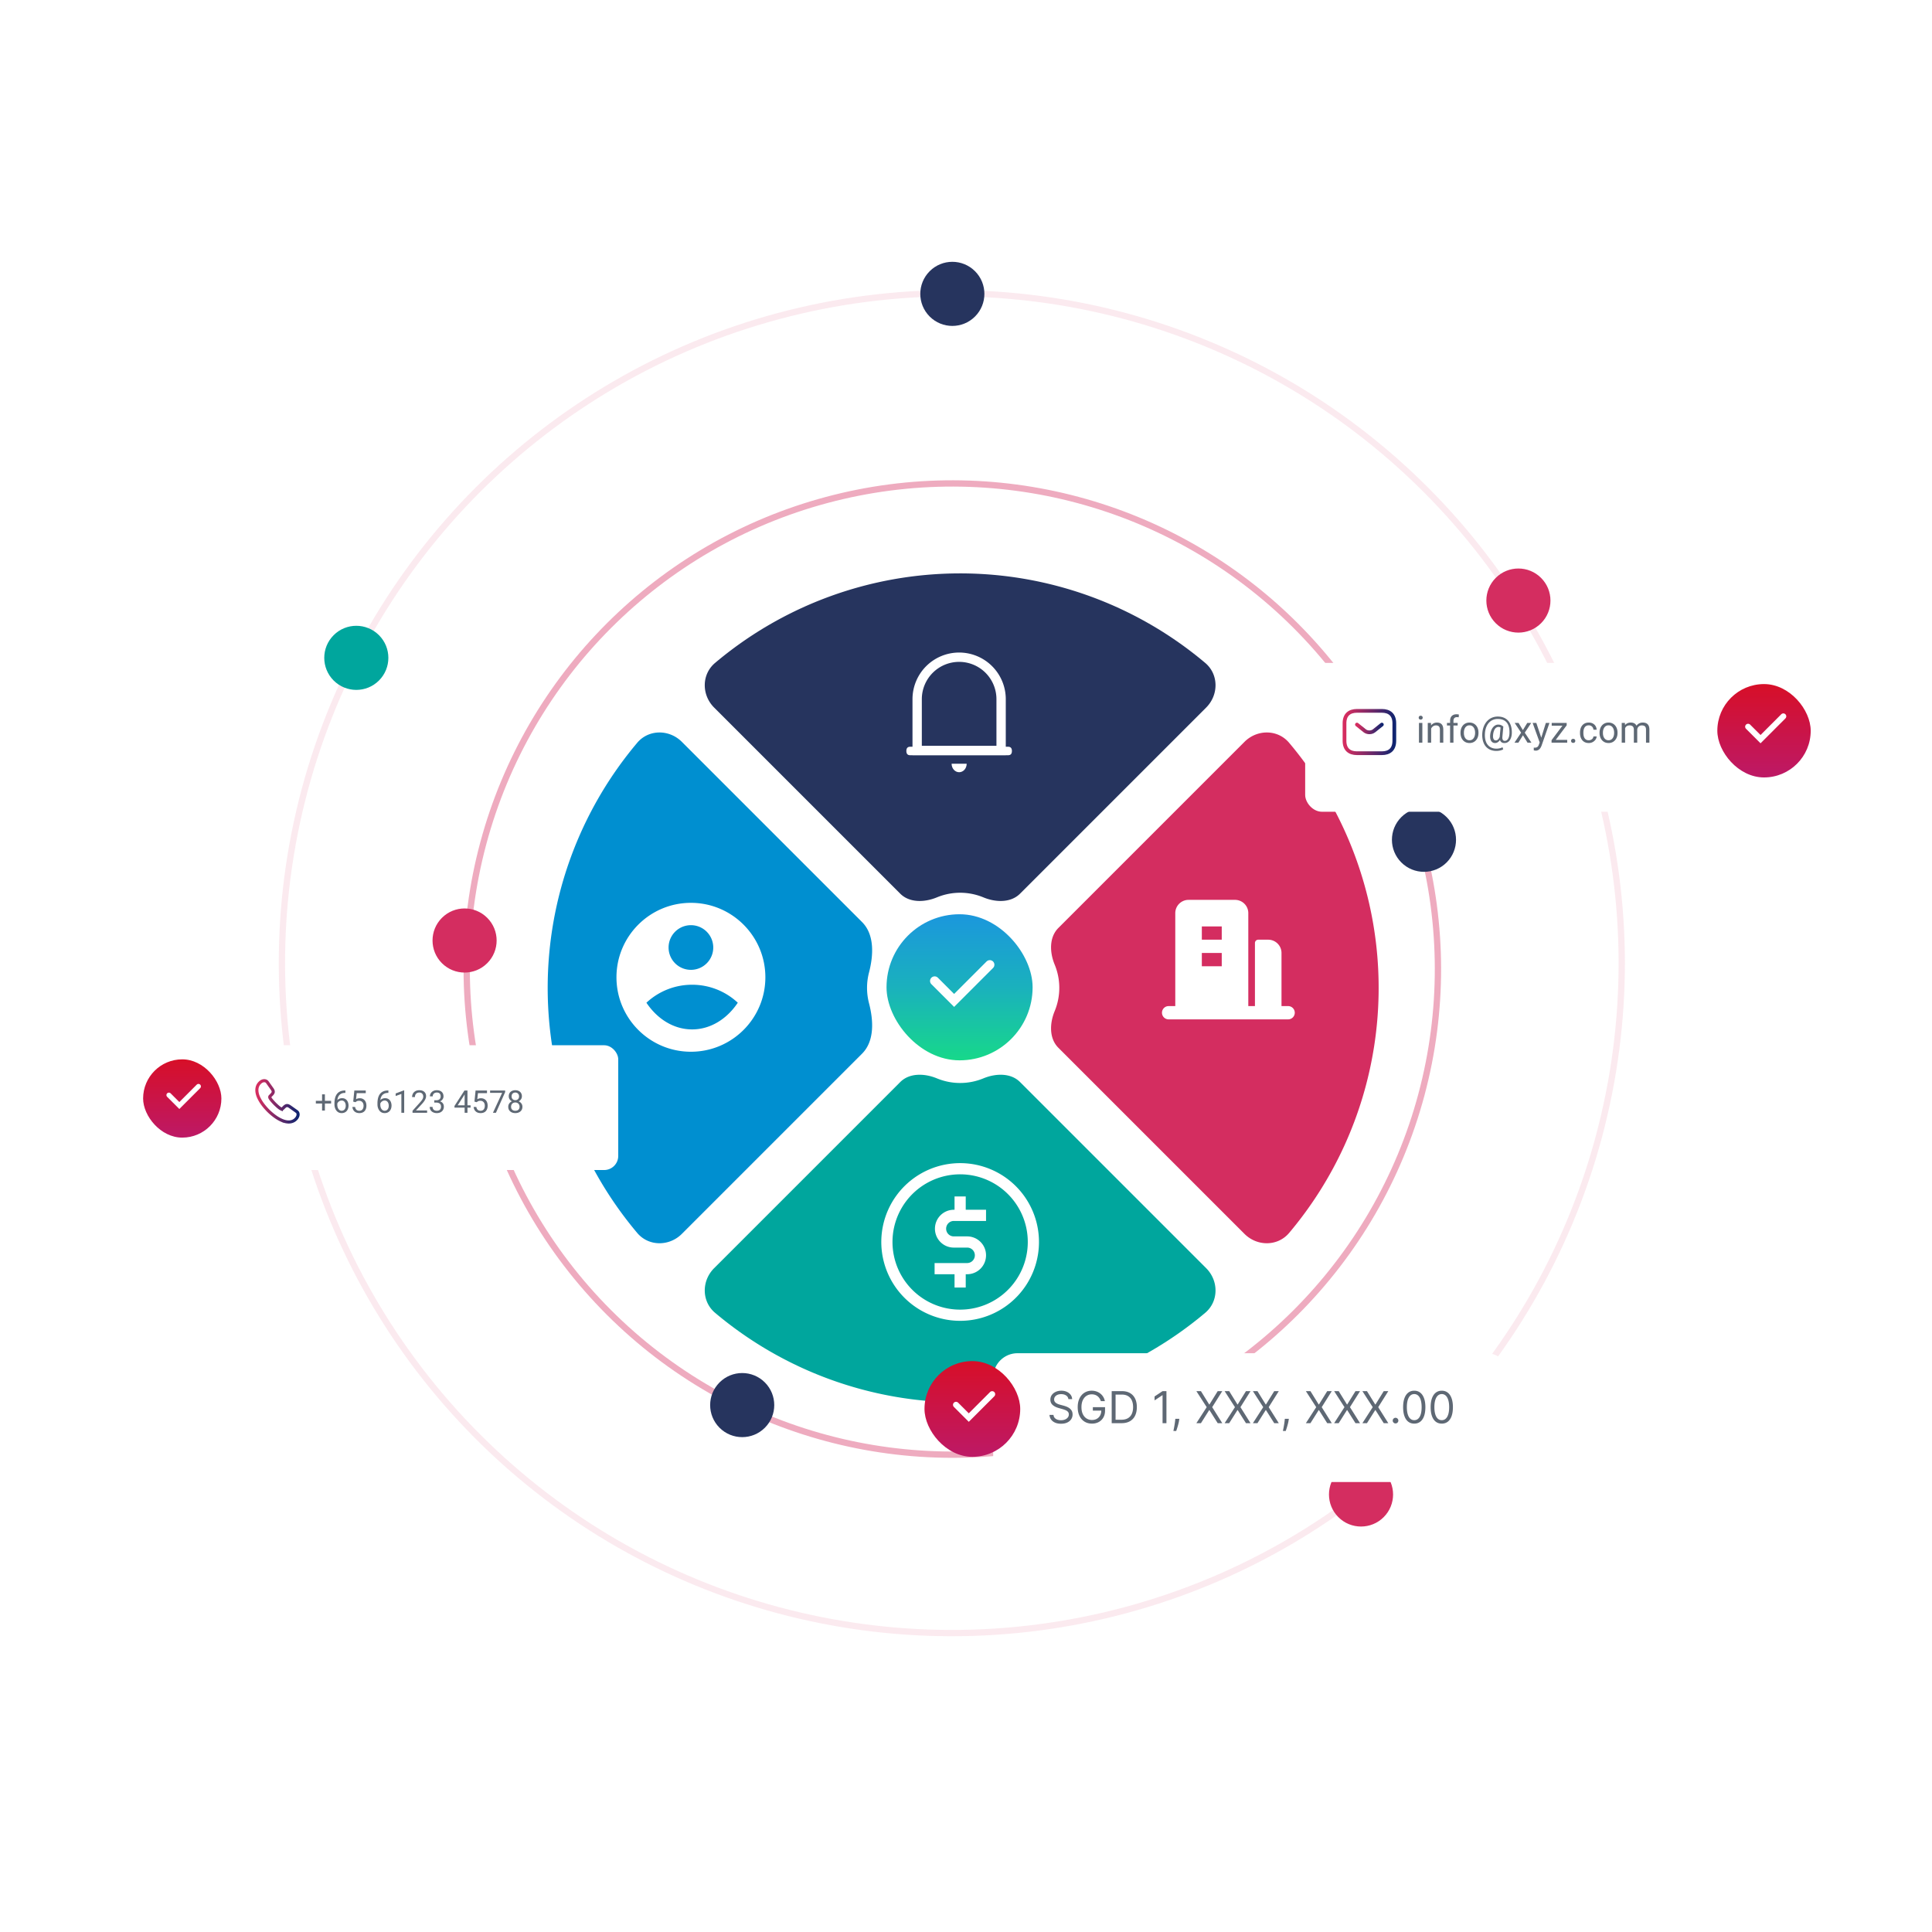 <svg xmlns="http://www.w3.org/2000/svg" width="675" height="675" fill="none"><circle cx="332.723" cy="338.568" r="169.663" stroke="#D42D60" stroke-opacity=".4" stroke-width="2.199" transform="rotate(-45 332.723 338.568)"/><circle cx="332.551" cy="336.51" r="234.05" stroke="#D42D60" stroke-opacity=".1" stroke-width="2.199" transform="rotate(-45 332.551 336.51)"/><circle cx="162.316" cy="328.594" r="10.923" fill="#D42D60" stroke="#D42D60" stroke-width=".55" transform="rotate(-45 162.316 328.594)"/><circle cx="435.044" cy="358.283" r="11.198" fill="#00A69D" transform="rotate(-45 435.044 358.283)"/><circle cx="304.839" cy="239.516" r="11.198" fill="url(#a)" transform="rotate(-45 304.839 239.516)"/><circle cx="332.73" cy="102.672" r="11.198" fill="#26345E" transform="rotate(-45 332.73 102.672)"/><circle cx="124.488" cy="229.838" r="11.198" fill="#00A69D" transform="rotate(-45 124.488 229.838)"/><circle cx="259.31" cy="490.908" r="11.198" fill="#26345E" transform="rotate(-45 259.31 490.908)"/><circle cx="475.514" cy="522.141" r="10.923" fill="#D42D60" stroke="#D42D60" stroke-width=".55" transform="rotate(-45 475.514 522.141)"/><circle cx="530.499" cy="209.824" r="10.923" fill="#D42D60" stroke="#D42D60" stroke-width=".55" transform="rotate(-45 530.499 209.824)"/><circle cx="497.508" cy="293.402" r="11.198" fill="#26345E" transform="rotate(-45 497.508 293.402)"/><g filter="url(#b)"><g filter="url(#c)"><rect width="51.038" height="51.038" x="309.733" y="312.637" fill="url(#d)" rx="25.519"/><path fill="#fff" d="M325.412 334.811a1.603 1.603 0 0 1 2.267 0l5.668 5.669 11.334-11.336a1.616 1.616 0 0 1 1.134-.47 1.601 1.601 0 0 1 1.482 2.216c-.08.195-.199.372-.347.521l-13.603 13.602-7.935-7.935a1.604 1.604 0 0 1 0-2.267Z"/></g><g filter="url(#e)"><path fill="#26345E" d="M421.407 240.424c4.403-4.403 4.432-11.583-.329-15.597a132.814 132.814 0 0 0-85.623-31.28 132.836 132.836 0 0 0-85.624 31.28c-4.761 4.014-4.732 11.194-.329 15.597l65.023 65.023c3.26 3.259 8.538 3.058 12.797 1.295a21.251 21.251 0 0 1 16.266 0c4.258 1.763 9.537 1.964 12.796-1.295l65.023-65.023Z"/></g><g filter="url(#f)"><path fill="#D42D60" d="M434.795 424.307c4.403 4.403 11.583 4.432 15.597-.328a132.84 132.84 0 0 0 21.169-136.456 132.857 132.857 0 0 0-21.169-34.792c-4.014-4.76-11.194-4.731-15.597-.328l-65.023 65.023c-3.26 3.259-3.059 8.538-1.295 12.796a21.251 21.251 0 0 1 0 16.266c-1.764 4.259-1.965 9.537 1.295 12.796l65.023 65.023Z"/></g><g filter="url(#g)"><path fill="#00A69D" d="M249.502 436.288c-4.403 4.403-4.432 11.583.329 15.597a132.83 132.83 0 0 0 171.247 0c4.761-4.014 4.732-11.194.329-15.597l-65.023-65.023c-3.259-3.259-8.538-3.058-12.796-1.294a21.254 21.254 0 0 1-16.266 0c-4.259-1.764-9.537-1.965-12.797 1.294l-65.023 65.023Z"/></g><g filter="url(#h)"><path fill="#008FD0" d="M238.227 252.403c-4.403-4.403-11.584-4.431-15.598.329a132.832 132.832 0 0 0 0 171.246c4.014 4.761 11.195 4.732 15.598.329l62.952-62.952c4.403-4.403 4.004-11.616 2.434-17.641a21.26 21.26 0 0 1 0-10.717c1.57-6.026 1.969-13.239-2.434-17.642l-62.952-62.952Z"/></g><path fill="#fff" stroke="#fff" stroke-width="2.086" d="M321.023 256.61v1.043h28.158v-17.338c0-3.734-1.483-7.315-4.123-9.956a14.082 14.082 0 0 0-19.911 0 14.08 14.08 0 0 0-4.124 9.956v16.295Zm14.079-31.548a15.25 15.25 0 0 1 10.785 4.468 15.25 15.25 0 0 1 4.468 10.785v18.512H319.85v-18.512a15.253 15.253 0 0 1 15.252-15.253Z"/><path fill="#fff" d="M317.978 256.932h34.249c.878 0 1.317.494 1.317 1.483 0 .99-.439 1.484-1.317 1.484h-34.249c-.878 0-1.317-.494-1.317-1.484 0-.989.439-1.483 1.317-1.483Zm14.49 5.935h5.269c0 .787-.277 1.542-.771 2.098-.494.557-1.165.87-1.863.87-.699 0-1.369-.313-1.863-.87-.494-.556-.772-1.311-.772-2.098Z"/><path stroke="#fff" stroke-linecap="square" stroke-miterlimit="10" stroke-width="3.91" d="M361.041 429.961a25.586 25.586 0 0 1-15.796 23.641 25.6 25.6 0 0 1-14.785 1.456 25.596 25.596 0 0 1-20.104-20.105 25.589 25.589 0 1 1 50.685-4.992Z"/><path stroke="#fff" stroke-linecap="square" stroke-miterlimit="10" stroke-width="3.91" d="M328.484 439.273h9.407a4.653 4.653 0 0 0 4.655-4.655 4.63 4.63 0 0 0-4.655-4.654h-4.63a4.63 4.63 0 0 1-4.655-4.655 4.653 4.653 0 0 1 4.655-4.655h9.285M335.452 416v4.655m0 18.615v4.654"/><g clip-path="url(#i)"><path fill="#fff" fill-rule="evenodd" d="M431.492 310.43a4.64 4.64 0 0 1 4.627 4.293l.012.346v32.473h2.32v-22.035c0-.57.41-1.043.951-1.141l.209-.019h3.479a4.638 4.638 0 0 1 4.626 4.293l.013.346v18.556h2.32a2.32 2.32 0 0 1 .27 4.624l-.27.015h-41.752a2.319 2.319 0 0 1-.27-4.623l.27-.016h2.32v-32.473a4.64 4.64 0 0 1 4.292-4.627l.347-.012h16.236Zm-4.639 18.556h-6.958v4.639h6.958v-4.639Zm0-9.278h-6.958v4.639h6.958v-4.639Z" clip-rule="evenodd"/></g><path fill="#fff" d="M241.392 311.469c14.358 0 26.012 11.653 26.012 26.012 0 14.358-11.654 26.011-26.012 26.011-14.359 0-26.012-11.653-26.012-26.011 0-14.359 11.653-26.012 26.012-26.012Zm-15.547 34.898c3.818 5.698 9.551 9.322 15.962 9.322s12.145-3.624 15.962-9.322a23.33 23.33 0 0 0-15.962-6.285 23.33 23.33 0 0 0-15.962 6.285Zm15.547-11.488a7.802 7.802 0 0 0 7.803-7.803 7.803 7.803 0 1 0-15.607 0 7.803 7.803 0 0 0 7.804 7.803Z"/></g><g filter="url(#j)"><rect width="163" height="52" x="456" y="229" fill="#fff" rx="5.873"/></g><rect width="32.621" height="32.621" x="600" y="239" fill="url(#k)" rx="16.311"/><path fill="#fff" d="M610.021 253.173a1.023 1.023 0 0 1 1.449 0l3.623 3.623 7.244-7.246a1.035 1.035 0 0 1 .724-.3 1.02 1.02 0 0 1 .947.632 1.02 1.02 0 0 1-.221 1.117l-8.694 8.694-5.072-5.072a1.023 1.023 0 0 1 0-1.448Z"/><path stroke="url(#l)" stroke-linecap="round" stroke-linejoin="round" stroke-miterlimit="10" stroke-width="1.305" d="M482.793 263.154h-8.701c-2.61 0-4.351-1.305-4.351-4.351v-6.091c0-3.045 1.741-4.351 4.351-4.351h8.701c2.611 0 4.351 1.306 4.351 4.351v6.091c0 3.046-1.74 4.351-4.351 4.351Z"/><path stroke="url(#m)" stroke-linecap="round" stroke-linejoin="round" stroke-miterlimit="10" stroke-width="1.305" d="m482.791 253.146-2.723 2.176c-.896.713-2.367.713-3.263 0l-2.715-2.176"/><path fill="#5E6874" d="M496.94 252.575v6.896h-1.185v-6.896h1.185Zm-1.274-1.829c0-.191.057-.353.172-.485.119-.131.293-.197.522-.197.226 0 .398.066.517.197a.685.685 0 0 1 .184.485c0 .183-.061.34-.184.471-.119.128-.291.192-.517.192-.229 0-.403-.064-.522-.192a.69.69 0 0 1-.172-.471Zm4.346 3.301v5.424h-1.179v-6.896h1.115l.064 1.472Zm-.28 1.715-.491-.02c.004-.471.074-.907.21-1.306.136-.404.328-.754.574-1.052a2.557 2.557 0 0 1 2.02-.937c.34 0 .646.047.918.141.272.089.503.233.695.433.195.2.344.459.446.778.102.314.153.699.153 1.153v4.519h-1.186v-4.532c0-.361-.053-.65-.159-.866a.975.975 0 0 0-.465-.478 1.671 1.671 0 0 0-.752-.153c-.293 0-.561.061-.803.185a1.92 1.92 0 0 0-.618.509 2.583 2.583 0 0 0-.542 1.626Zm8.075 3.709h-1.179v-7.623c0-.497.089-.915.267-1.255.183-.344.444-.603.784-.778.34-.178.744-.267 1.211-.267a3.286 3.286 0 0 1 .816.102l-.064.962a2.033 2.033 0 0 0-.306-.045 4.576 4.576 0 0 0-.331-.012 1.31 1.31 0 0 0-.65.153.952.952 0 0 0-.408.433c-.094.191-.14.427-.14.707v7.623Zm1.465-6.896v.905h-3.734v-.905h3.734Zm1.001 3.524v-.146c0-.497.072-.958.217-1.383.144-.429.352-.801.624-1.116a2.79 2.79 0 0 1 .988-.739c.387-.178.82-.268 1.3-.268.485 0 .92.09 1.307.268.391.174.722.421.994.739.276.315.486.687.631 1.116.144.425.217.886.217 1.383v.146c0 .497-.073.958-.217 1.383a3.327 3.327 0 0 1-.631 1.116 2.9 2.9 0 0 1-.988.739 3.105 3.105 0 0 1-1.3.261c-.484 0-.92-.087-1.307-.261a2.972 2.972 0 0 1-.994-.739 3.364 3.364 0 0 1-.624-1.116 4.257 4.257 0 0 1-.217-1.383Zm1.179-.146v.146c0 .344.04.669.121.975.081.302.202.57.363.803.166.234.372.419.619.555.246.132.533.197.86.197.323 0 .605-.065.848-.197.246-.136.45-.321.611-.555.162-.233.283-.501.364-.803.085-.306.127-.631.127-.975v-.146c0-.34-.042-.661-.127-.963a2.478 2.478 0 0 0-.37-.809 1.749 1.749 0 0 0-.612-.561 1.716 1.716 0 0 0-.854-.204 1.74 1.74 0 0 0-.854.204 1.84 1.84 0 0 0-.612.561 2.575 2.575 0 0 0-.363.809 3.704 3.704 0 0 0-.121.963Zm16.742.312a5.694 5.694 0 0 1-.178 1.179c-.102.391-.255.75-.459 1.077a2.389 2.389 0 0 1-.797.79c-.323.196-.713.294-1.172.294a1.82 1.82 0 0 1-.771-.153 1.417 1.417 0 0 1-.536-.453 1.872 1.872 0 0 1-.287-.707 3.296 3.296 0 0 1-.025-.924l.325-3.531h.937l-.325 3.531c-.026.31-.019.563.019.758.042.195.106.346.191.452a.672.672 0 0 0 .287.211c.11.038.217.057.319.057.254 0 .482-.066.681-.197.2-.136.368-.321.504-.555a3.04 3.04 0 0 0 .325-.822c.076-.314.123-.65.14-1.007.03-.633 0-1.215-.089-1.746a4.812 4.812 0 0 0-.44-1.415 3.259 3.259 0 0 0-.803-1.045 3.384 3.384 0 0 0-1.185-.65c-.459-.149-.984-.223-1.574-.223-.536 0-1.031.082-1.485.248a3.922 3.922 0 0 0-1.218.701 4.528 4.528 0 0 0-.924 1.103 5.898 5.898 0 0 0-.605 1.453 7.82 7.82 0 0 0-.255 1.733 7.75 7.75 0 0 0 .102 1.759c.098.531.255 1.005.472 1.422.22.42.499.775.834 1.064.336.293.725.514 1.167.663.442.153.934.229 1.478.229.374 0 .752-.045 1.135-.134.386-.089.709-.21.968-.363l.243.727c-.298.191-.67.333-1.116.427-.442.093-.86.14-1.255.14a5.56 5.56 0 0 1-1.772-.268 4.308 4.308 0 0 1-1.415-.771 4.31 4.31 0 0 1-1.02-1.23 5.668 5.668 0 0 1-.599-1.644 8.32 8.32 0 0 1-.146-2.021c.03-.696.134-1.353.312-1.969a6.732 6.732 0 0 1 .746-1.676 5.413 5.413 0 0 1 1.121-1.294 4.828 4.828 0 0 1 1.473-.841 5.262 5.262 0 0 1 1.784-.293c.654 0 1.247.089 1.778.267a4.25 4.25 0 0 1 1.396.772c.404.335.737.745 1.001 1.23a5.7 5.7 0 0 1 .573 1.644c.123.612.17 1.279.14 2.001Zm-6.545.542c-.03.297-.03.563 0 .796.03.234.087.432.172.593a.937.937 0 0 0 .332.37.97.97 0 0 0 .879.032 1.45 1.45 0 0 0 .402-.294c.131-.131.255-.303.369-.516.115-.212.211-.467.287-.765l.421.459a3.776 3.776 0 0 1-.383.918 2.895 2.895 0 0 1-.516.663 2.153 2.153 0 0 1-.612.408 1.666 1.666 0 0 1-.65.134c-.31 0-.582-.066-.816-.198a1.57 1.57 0 0 1-.567-.574 2.634 2.634 0 0 1-.306-.879 4.643 4.643 0 0 1-.025-1.147c.038-.446.117-.859.236-1.237.119-.378.265-.716.439-1.013.179-.297.378-.55.599-.758.226-.209.464-.366.714-.472.251-.11.508-.166.771-.166.459 0 .82.068 1.084.204.263.132.514.289.752.472l-.542.631a2.016 2.016 0 0 0-.484-.332 1.54 1.54 0 0 0-.708-.153c-.233 0-.452.06-.656.179a1.784 1.784 0 0 0-.555.535 3.363 3.363 0 0 0-.407.886 5.803 5.803 0 0 0-.23 1.224Zm8.903-4.232 1.511 2.511 1.529-2.511h1.383l-2.256 3.403 2.326 3.493h-1.363l-1.594-2.588-1.593 2.588h-1.37l2.32-3.493-2.25-3.403h1.357Zm7.616 6.182 1.919-6.182h1.262l-2.766 7.96c-.064.17-.149.353-.255.548a2.62 2.62 0 0 1-.395.567 1.885 1.885 0 0 1-.587.434 1.773 1.773 0 0 1-.809.172 3.547 3.547 0 0 1-.663-.102l-.006-.956c.034.004.087.008.159.013a1.902 1.902 0 0 0 .841-.096c.187-.068.344-.185.472-.351.132-.161.244-.384.338-.669l.49-1.338Zm-1.408-6.182 1.791 5.353.306 1.243-.848.434-2.537-7.03h1.288Zm10.79 5.927v.969h-5.016v-.969h5.016Zm-.185-5.092-4.563 6.061h-.721v-.867l4.532-6.029h.752v.835Zm-.523-.835v.975h-4.71v-.975h4.71Zm2.065 6.271c0-.2.062-.367.185-.503.127-.141.31-.211.548-.211.238 0 .419.07.542.211a.708.708 0 0 1 .191.503.7.7 0 0 1-.191.497c-.123.136-.304.204-.542.204-.238 0-.421-.068-.548-.204a.714.714 0 0 1-.185-.497Zm6.182-.217c.28 0 .54-.057.778-.172.238-.114.433-.272.586-.471.153-.204.24-.436.261-.695h1.122a2.101 2.101 0 0 1-.414 1.141 2.839 2.839 0 0 1-2.333 1.166c-.518 0-.971-.091-1.357-.274a2.686 2.686 0 0 1-.956-.752 3.37 3.37 0 0 1-.568-1.096 4.63 4.63 0 0 1-.184-1.319v-.268c0-.463.061-.901.184-1.313a3.35 3.35 0 0 1 .568-1.102c.255-.319.573-.57.956-.752.386-.183.839-.275 1.357-.275.54 0 1.011.111 1.415.332.404.217.72.514.95.892.233.374.361.799.382 1.275h-1.122a1.694 1.694 0 0 0-.242-.771 1.498 1.498 0 0 0-.561-.548 1.56 1.56 0 0 0-.822-.211c-.361 0-.665.072-.911.217-.242.14-.436.331-.58.573-.14.238-.242.504-.306.797-.06.289-.089.584-.089.886v.268c0 .301.029.599.089.892.059.293.159.559.299.797.145.237.338.429.58.573.247.14.553.21.918.21Zm3.76-2.53v-.146c0-.497.072-.958.217-1.383.144-.429.353-.801.624-1.116.272-.318.602-.565.988-.739.387-.178.82-.268 1.3-.268.485 0 .92.09 1.307.268.391.174.722.421.994.739.276.315.487.687.631 1.116.145.425.217.886.217 1.383v.146c0 .497-.072.958-.217 1.383a3.31 3.31 0 0 1-.631 1.116 2.9 2.9 0 0 1-.988.739 3.102 3.102 0 0 1-1.3.261c-.484 0-.92-.087-1.306-.261a2.976 2.976 0 0 1-.995-.739 3.381 3.381 0 0 1-.624-1.116 4.257 4.257 0 0 1-.217-1.383Zm1.179-.146v.146c0 .344.041.669.121.975.081.302.202.57.364.803.165.234.371.419.618.555.246.132.533.197.86.197.323 0 .606-.065.848-.197.246-.136.45-.321.612-.555.161-.233.282-.501.363-.803.085-.306.127-.631.127-.975v-.146c0-.34-.042-.661-.127-.963a2.478 2.478 0 0 0-.37-.809 1.749 1.749 0 0 0-.612-.561 1.713 1.713 0 0 0-.854-.204c-.322 0-.607.068-.854.204a1.827 1.827 0 0 0-.611.561 2.554 2.554 0 0 0-.364.809c-.08.302-.121.623-.121.963Zm7.75-2.008v5.526h-1.185v-6.896h1.121l.064 1.37Zm-.242 1.817-.548-.02c.004-.471.066-.907.185-1.306a3.1 3.1 0 0 1 .529-1.052 2.34 2.34 0 0 1 .873-.688c.348-.166.752-.249 1.211-.249.322 0 .62.047.892.141.272.089.508.231.707.427.2.195.355.446.465.752.111.306.166.675.166 1.109v4.595h-1.179v-4.538c0-.361-.061-.65-.185-.867a1.055 1.055 0 0 0-.51-.471 1.835 1.835 0 0 0-.777-.153c-.348 0-.64.061-.873.185a1.473 1.473 0 0 0-.561.509c-.14.217-.242.466-.306.746a4.2 4.2 0 0 0-.089.88Zm4.467-.651-.79.243c.004-.378.066-.742.185-1.09.123-.349.3-.659.529-.931a2.5 2.5 0 0 1 .86-.643c.34-.162.729-.243 1.167-.243.369 0 .696.049.981.147.289.098.531.249.727.453.199.199.35.456.452.771.102.314.153.688.153 1.121v4.532h-1.185v-4.544c0-.387-.062-.687-.185-.899a.961.961 0 0 0-.51-.452 2.026 2.026 0 0 0-.778-.134 1.66 1.66 0 0 0-.688.134c-.2.089-.367.212-.503.369-.136.153-.24.329-.313.529-.068.2-.102.412-.102.637Z"/><g filter="url(#n)"><rect width="150.909" height="43.596" x="65.091" y="363" fill="#fff" rx="4.924"/></g><rect width="27.349" height="27.349" x="50" y="370.111" fill="url(#o)" rx="13.675"/><path fill="#fff" d="M58.402 381.994a.86.86 0 0 1 1.215 0l3.037 3.037 6.074-6.074a.853.853 0 0 1 .607-.252.862.862 0 0 1 .794.53.858.858 0 0 1-.186.937l-7.289 7.289-4.252-4.253a.858.858 0 0 1 0-1.214Z"/><path stroke="url(#p)" stroke-miterlimit="10" stroke-width="1.082" d="M104.145 389.35c0 .26-.058.527-.18.786-.123.26-.281.505-.49.736a3.258 3.258 0 0 1-1.183.851 3.63 3.63 0 0 1-1.406.274c-.736 0-1.522-.173-2.351-.527a12.668 12.668 0 0 1-2.48-1.427 20.745 20.745 0 0 1-2.366-2.02 20.5 20.5 0 0 1-2.012-2.358 12.843 12.843 0 0 1-1.414-2.459c-.346-.822-.519-1.608-.519-2.358 0-.49.087-.959.26-1.392.173-.44.447-.843.83-1.204.46-.454.965-.678 1.499-.678.202 0 .404.043.584.13.188.087.353.216.483.404l1.673 2.358c.13.18.224.346.289.505.065.151.1.303.1.44a.98.98 0 0 1-.15.512 2.46 2.46 0 0 1-.404.512l-.549.569a.387.387 0 0 0-.115.289c0 .057.007.108.022.166.021.057.043.101.057.144.13.238.354.548.671.923.325.375.67.757 1.046 1.139.389.383.764.736 1.146 1.06.375.318.685.534.93.664.037.014.08.036.13.058a.512.512 0 0 0 .18.028.397.397 0 0 0 .296-.122l.548-.541c.18-.18.354-.317.52-.404a.96.96 0 0 1 .512-.151c.137 0 .281.029.439.093.159.065.325.159.505.282l2.387 1.694a1.1 1.1 0 0 1 .397.462c.072.18.115.36.115.562Z"/><path fill="#5E6874" d="M115.683 384.612v.93h-5.333v-.93h5.333Zm-2.169-2.271v5.664h-.989v-5.664h.989Zm7.068-1.346h.086v.839h-.086c-.523 0-.961.085-1.314.256a2.157 2.157 0 0 0-.839.679 2.798 2.798 0 0 0-.449.951c-.089.352-.133.71-.133 1.074v1.143c0 .346.041.652.123.919.082.264.194.487.336.668.143.182.303.319.481.412.182.092.371.139.567.139.228 0 .431-.043.609-.129.178-.089.327-.212.449-.368.124-.161.219-.349.283-.567.064-.217.096-.456.096-.716 0-.231-.029-.454-.086-.668a1.799 1.799 0 0 0-.261-.577 1.26 1.26 0 0 0-1.069-.55c-.274 0-.531.068-.769.203-.236.132-.43.306-.583.524a1.407 1.407 0 0 0-.256.7l-.524-.006c.05-.399.143-.739.278-1.02a2.18 2.18 0 0 1 .513-.695 1.93 1.93 0 0 1 .689-.395c.257-.086.527-.129.812-.129.389 0 .723.073 1.005.22.281.146.513.341.694.587.182.242.316.517.401.823.089.303.134.615.134.935 0 .367-.052.711-.155 1.031a2.465 2.465 0 0 1-.465.845 2.087 2.087 0 0 1-.754.566 2.508 2.508 0 0 1-1.041.203c-.421 0-.788-.085-1.101-.256a2.358 2.358 0 0 1-.78-.695 3.155 3.155 0 0 1-.465-.962 3.806 3.806 0 0 1-.155-1.074v-.465c0-.548.055-1.086.166-1.613a4.3 4.3 0 0 1 .571-1.432 2.937 2.937 0 0 1 1.138-1.021c.485-.253 1.103-.379 1.854-.379Zm3.612 4.087-.79-.203.39-3.873h3.991v.913h-3.152l-.235 2.116a2.95 2.95 0 0 1 .539-.23 2.48 2.48 0 0 1 .759-.107c.36 0 .682.063.967.187.285.122.527.296.727.524.203.228.358.502.465.823.106.321.16.679.16 1.074 0 .374-.052.718-.155 1.031-.1.314-.251.588-.454.823-.203.232-.46.411-.77.54-.306.128-.668.192-1.084.192-.314 0-.611-.043-.893-.128a2.298 2.298 0 0 1-.748-.401 2.18 2.18 0 0 1-.534-.673 2.722 2.722 0 0 1-.257-.951h.941c.043.292.128.538.256.737.129.2.296.351.503.454.21.1.454.15.732.15.235 0 .443-.041.625-.123.181-.082.335-.2.459-.353.125-.153.219-.338.283-.555.068-.218.102-.462.102-.732 0-.246-.034-.474-.102-.684a1.566 1.566 0 0 0-.304-.551 1.35 1.35 0 0 0-.486-.363 1.567 1.567 0 0 0-.663-.134c-.331 0-.582.045-.753.134-.168.089-.34.21-.519.363Zm11.413-4.087h.086v.839h-.086c-.523 0-.961.085-1.314.256a2.157 2.157 0 0 0-.839.679 2.798 2.798 0 0 0-.449.951c-.089.352-.133.71-.133 1.074v1.143c0 .346.041.652.123.919.082.264.194.487.336.668.143.182.303.319.481.412.182.092.371.139.567.139.227 0 .431-.043.609-.129a1.29 1.29 0 0 0 .448-.368c.125-.161.22-.349.284-.567.064-.217.096-.456.096-.716 0-.231-.029-.454-.086-.668a1.799 1.799 0 0 0-.261-.577 1.26 1.26 0 0 0-1.069-.55c-.274 0-.531.068-.77.203a1.743 1.743 0 0 0-.582.524c-.15.213-.235.447-.256.7l-.524-.006c.05-.399.142-.739.278-1.02a2.18 2.18 0 0 1 .513-.695 1.93 1.93 0 0 1 .689-.395c.256-.086.527-.129.812-.129.388 0 .723.073 1.005.22.281.146.513.341.694.587.182.242.316.517.401.823.089.303.134.615.134.935 0 .367-.052.711-.155 1.031a2.465 2.465 0 0 1-.465.845 2.087 2.087 0 0 1-.754.566 2.508 2.508 0 0 1-1.041.203c-.421 0-.788-.085-1.101-.256a2.358 2.358 0 0 1-.78-.695 3.155 3.155 0 0 1-.465-.962 3.806 3.806 0 0 1-.155-1.074v-.465c0-.548.055-1.086.166-1.613a4.3 4.3 0 0 1 .571-1.432 2.937 2.937 0 0 1 1.138-1.021c.485-.253 1.103-.379 1.854-.379Zm5.611-.032v7.822h-.989v-6.588l-1.993.727v-.893l2.827-1.068h.155Zm8.004 7.01v.812h-5.092v-.71l2.548-2.838a9.98 9.98 0 0 0 .727-.887c.175-.245.296-.465.363-.657a1.72 1.72 0 0 0 .107-.598c0-.257-.053-.488-.16-.695a1.2 1.2 0 0 0-.459-.502 1.383 1.383 0 0 0-.738-.187c-.345 0-.634.068-.865.203a1.25 1.25 0 0 0-.513.556 1.881 1.881 0 0 0-.171.822h-.989c0-.438.096-.838.289-1.202.192-.363.477-.652.855-.865.377-.218.842-.326 1.394-.326.492 0 .912.087 1.261.261.349.171.616.414.802.727.188.31.283.673.283 1.09 0 .228-.039.46-.118.695-.075.231-.18.463-.315.694-.132.232-.287.46-.465.684-.174.225-.361.446-.561.663l-2.084 2.26h3.901Zm2.5-3.564h.706c.345 0 .63-.057.855-.171a1.17 1.17 0 0 0 .507-.475c.114-.203.171-.431.171-.684 0-.3-.05-.551-.149-.754-.1-.203-.25-.356-.449-.459-.2-.104-.453-.155-.759-.155-.278 0-.524.055-.737.165-.211.107-.376.26-.497.46a1.36 1.36 0 0 0-.177.705h-.988c0-.395.1-.755.299-1.079.2-.324.479-.582.839-.775.363-.192.784-.288 1.261-.288.47 0 .882.083 1.234.251.353.164.627.409.823.737.196.324.294.729.294 1.213 0 .196-.046.406-.139.631-.089.22-.23.427-.422.619a2.184 2.184 0 0 1-.737.476c-.303.121-.666.182-1.09.182h-.845v-.599Zm0 .812v-.593h.845c.495 0 .904.059 1.229.177.324.117.578.274.764.47.188.196.32.411.395.646a2.376 2.376 0 0 1-.069 1.662 1.98 1.98 0 0 1-.519.716 2.205 2.205 0 0 1-.78.443c-.299.1-.625.15-.978.15a3.11 3.11 0 0 1-.956-.144 2.467 2.467 0 0 1-.786-.417 1.95 1.95 0 0 1-.534-.679 2.132 2.132 0 0 1-.192-.924h.988c0 .271.059.508.177.711.121.203.292.361.513.475.224.111.488.166.79.166.303 0 .563-.052.78-.155.221-.107.391-.267.508-.481.121-.214.182-.483.182-.807 0-.324-.068-.589-.203-.796a1.198 1.198 0 0 0-.577-.465 2.244 2.244 0 0 0-.871-.155h-.706Zm12.685.946v.812h-5.621v-.582l3.484-5.391h.807l-.866 1.56-2.303 3.601h4.499Zm-1.085-5.161v7.779h-.988v-7.779h.988Zm3.233 4.076-.791-.203.39-3.873h3.992v.913h-3.153l-.235 2.116c.143-.082.322-.158.54-.23.221-.071.473-.107.758-.107.36 0 .683.063.968.187.284.122.527.296.726.524.203.228.358.502.465.823.107.321.16.679.16 1.074 0 .374-.051.718-.155 1.031a2.303 2.303 0 0 1-.454.823 2.045 2.045 0 0 1-.769.54c-.307.128-.668.192-1.085.192-.313 0-.611-.043-.892-.128a2.298 2.298 0 0 1-.748-.401 2.183 2.183 0 0 1-.535-.673 2.722 2.722 0 0 1-.256-.951h.94c.043.292.129.538.257.737.128.2.296.351.502.454.21.1.454.15.732.15.235 0 .444-.041.625-.123.182-.082.335-.2.46-.353.124-.153.219-.338.283-.555.068-.218.102-.462.102-.732 0-.246-.034-.474-.102-.684a1.568 1.568 0 0 0-.305-.551 1.334 1.334 0 0 0-.486-.363 1.559 1.559 0 0 0-.662-.134c-.332 0-.583.045-.754.134-.167.089-.34.21-.518.363Zm9.933-4.076v.555l-3.222 7.224h-1.042l3.217-6.967h-4.211v-.812h5.258Zm6.032 5.674c0 .474-.11.876-.331 1.208a2.076 2.076 0 0 1-.887.748c-.37.171-.789.256-1.256.256a3 3 0 0 1-1.261-.256 2.074 2.074 0 0 1-.886-.748c-.218-.332-.326-.734-.326-1.208 0-.31.058-.593.176-.85.121-.26.29-.486.507-.678.221-.193.481-.34.781-.444.302-.107.635-.16.999-.16.477 0 .903.093 1.277.278.374.182.668.433.881.753.218.321.326.688.326 1.101Zm-.993-.021a1.52 1.52 0 0 0-.188-.764 1.318 1.318 0 0 0-.523-.524 1.58 1.58 0 0 0-.78-.187 1.57 1.57 0 0 0-.786.187 1.305 1.305 0 0 0-.507.524 1.56 1.56 0 0 0-.182.764c0 .299.059.555.176.769.121.21.292.372.513.486.225.111.49.166.796.166.307 0 .57-.055.791-.166.221-.114.39-.276.508-.486.121-.214.182-.47.182-.769Zm.812-3.628c0 .377-.1.717-.3 1.02a2.071 2.071 0 0 1-.817.716 2.566 2.566 0 0 1-1.176.262 2.62 2.62 0 0 1-1.191-.262 2.03 2.03 0 0 1-.812-.716 1.838 1.838 0 0 1-.294-1.02c0-.453.098-.838.294-1.155.199-.317.472-.559.817-.726a2.668 2.668 0 0 1 1.181-.251c.445 0 .841.083 1.186.251.346.167.617.409.812.726.2.317.3.702.3 1.155Zm-.989.016c0-.26-.055-.49-.165-.69a1.222 1.222 0 0 0-.46-.47 1.31 1.31 0 0 0-.684-.176c-.26 0-.488.055-.684.165-.192.107-.344.26-.454.46-.107.199-.16.436-.16.711 0 .267.053.5.16.7.11.199.264.354.46.464.195.111.423.166.683.166.26 0 .487-.055.679-.166a1.18 1.18 0 0 0 .46-.464c.11-.2.165-.433.165-.7Z"/><g filter="url(#q)"><rect width="181" height="45" x="347" y="469" fill="#fff" rx="8.506"/></g><path fill="#5E6874" d="M373.274 488.833a1.718 1.718 0 0 0-.798-1.29c-.467-.306-1.039-.459-1.716-.459-.496 0-.929.08-1.301.24a2.074 2.074 0 0 0-.863.662c-.204.28-.306.599-.306.956 0 .299.071.556.213.771.146.211.331.388.557.53.226.138.463.253.711.344.247.087.475.158.683.213l1.136.306c.292.077.616.182.973.317.361.135.705.319 1.033.552.332.229.605.525.82.885.215.361.322.804.322 1.328 0 .605-.158 1.151-.475 1.64-.314.488-.773.876-1.377 1.164-.601.287-1.332.431-2.192.431-.801 0-1.495-.129-2.082-.388-.583-.258-1.042-.619-1.377-1.082-.331-.462-.519-1-.563-1.612h1.399c.037.423.179.773.426 1.049a2.3 2.3 0 0 0 .951.612c.386.132.802.197 1.246.197a3.68 3.68 0 0 0 1.394-.251c.411-.171.738-.408.978-.711.24-.306.361-.663.361-1.071 0-.371-.104-.674-.312-.907a2.293 2.293 0 0 0-.82-.568 8.655 8.655 0 0 0-1.098-.383l-1.377-.393c-.874-.252-1.567-.61-2.077-1.077-.51-.466-.765-1.076-.765-1.83 0-.627.17-1.174.508-1.64.343-.47.802-.834 1.378-1.093.579-.262 1.226-.393 1.94-.393.721 0 1.362.129 1.923.388.561.255 1.006.605 1.334 1.049.331.444.506.949.524 1.514h-1.311Zm11.343.699a3.973 3.973 0 0 0-.475-.989 3.07 3.07 0 0 0-.694-.754 2.902 2.902 0 0 0-.908-.475 3.587 3.587 0 0 0-1.114-.164c-.663 0-1.266.171-1.809.513-.543.343-.975.847-1.295 1.514-.321.667-.481 1.485-.481 2.454 0 .969.162 1.787.486 2.453.324.667.763 1.172 1.317 1.514a3.478 3.478 0 0 0 1.869.514c.641 0 1.206-.137 1.694-.41a2.906 2.906 0 0 0 1.148-1.17c.277-.506.415-1.102.415-1.787l.415.088h-3.366v-1.202h4.263v1.202c0 .922-.197 1.723-.591 2.404a4.068 4.068 0 0 1-1.617 1.585c-.685.372-1.472.558-2.361.558-.991 0-1.862-.234-2.612-.7-.747-.466-1.33-1.129-1.749-1.989-.415-.86-.623-1.88-.623-3.06 0-.886.119-1.682.355-2.388.241-.711.58-1.316 1.017-1.815a4.439 4.439 0 0 1 1.552-1.147 4.795 4.795 0 0 1 1.973-.399c.59 0 1.14.089 1.65.268.514.174.971.424 1.372.748.404.321.741.705 1.011 1.153.269.445.455.938.557 1.481h-1.399Zm7.24 7.695h-3.454v-11.192h3.607c1.085 0 2.014.224 2.787.672.772.444 1.364 1.084 1.776 1.918.411.831.617 1.825.617 2.984 0 1.166-.208 2.169-.623 3.011a4.432 4.432 0 0 1-1.814 1.934c-.794.449-1.76.673-2.896.673Zm-2.099-1.203h2.011c.925 0 1.692-.178 2.301-.535a3.295 3.295 0 0 0 1.36-1.525c.299-.659.449-1.444.449-2.355 0-.904-.148-1.682-.443-2.334a3.267 3.267 0 0 0-1.323-1.508c-.586-.353-1.317-.53-2.191-.53h-2.164v8.787Zm17.771-9.989v11.192h-1.355v-9.771h-.065l-2.733 1.814v-1.377l2.798-1.858h1.355Zm4.503 9.661-.087.591c-.062.415-.157.859-.284 1.333-.124.474-.253.92-.388 1.339-.135.419-.246.752-.334 1h-.983l.186-.924c.076-.382.153-.81.229-1.284.08-.47.146-.951.197-1.443l.065-.612h1.399Zm7.549-9.661 2.885 4.656h.087l2.886-4.656h1.595l-3.519 5.596 3.519 5.596h-1.595l-2.886-4.569h-.087l-2.885 4.569h-1.596l3.607-5.596-3.607-5.596h1.596Zm9.873 0 2.885 4.656h.088l2.885-4.656h1.596l-3.519 5.596 3.519 5.596h-1.596l-2.885-4.569h-.088l-2.885 4.569h-1.596l3.607-5.596-3.607-5.596h1.596Zm9.873 0 2.886 4.656h.087l2.886-4.656h1.595l-3.519 5.596 3.519 5.596h-1.595l-2.886-4.569h-.087l-2.886 4.569h-1.595l3.606-5.596-3.606-5.596h1.595Zm10.967 9.661-.088.591a11.84 11.84 0 0 1-.284 1.333c-.124.474-.253.92-.388 1.339-.135.419-.246.752-.333 1h-.984c.048-.233.11-.541.186-.924.077-.382.153-.81.23-1.284.08-.47.145-.951.196-1.443l.066-.612h1.399Zm7.548-9.661 2.885 4.656h.088l2.885-4.656h1.596l-3.519 5.596 3.519 5.596H463.7l-2.885-4.569h-.088l-2.885 4.569h-1.596l3.607-5.596-3.607-5.596h1.596Zm9.873 0 2.886 4.656h.087l2.886-4.656h1.595l-3.519 5.596 3.519 5.596h-1.595l-2.886-4.569h-.087l-2.886 4.569h-1.595l3.606-5.596-3.606-5.596h1.595Zm9.874 0 2.885 4.656h.088l2.885-4.656h1.596l-3.519 5.596 3.519 5.596h-1.596l-2.885-4.569h-.088l-2.885 4.569h-1.596l3.607-5.596-3.607-5.596h1.596Zm9.983 11.279a.947.947 0 0 1-.694-.29.947.947 0 0 1-.29-.694c0-.269.097-.501.29-.694a.946.946 0 0 1 .694-.289c.269 0 .501.096.694.289a.947.947 0 0 1 .289.694.925.925 0 0 1-.136.492c-.088.15-.206.27-.356.361a.937.937 0 0 1-.491.131Zm6.535.066c-.823 0-1.524-.224-2.103-.673-.58-.451-1.022-1.105-1.328-1.961-.306-.86-.459-1.899-.459-3.115 0-1.21.153-2.243.459-3.099.309-.86.754-1.515 1.333-1.967.583-.456 1.282-.683 2.098-.683.817 0 1.514.227 2.093.683.583.452 1.028 1.107 1.334 1.967.31.856.464 1.889.464 3.099 0 1.216-.153 2.255-.459 3.115-.306.856-.748 1.51-1.328 1.961-.579.449-1.28.673-2.104.673Zm0-1.203c.817 0 1.45-.393 1.902-1.18.452-.787.678-1.909.678-3.366 0-.969-.104-1.795-.312-2.476-.204-.681-.499-1.2-.885-1.557a1.953 1.953 0 0 0-1.383-.536c-.808 0-1.44.399-1.896 1.197-.455.794-.683 1.918-.683 3.372 0 .969.102 1.792.306 2.47.204.677.497 1.193.88 1.546.386.354.851.53 1.393.53Zm9.618 1.203c-.823 0-1.524-.224-2.104-.673-.579-.451-1.021-1.105-1.327-1.961-.306-.86-.459-1.899-.459-3.115 0-1.21.153-2.243.459-3.099.309-.86.754-1.515 1.333-1.967.583-.456 1.282-.683 2.098-.683.816 0 1.514.227 2.093.683.583.452 1.028 1.107 1.334 1.967.309.856.464 1.889.464 3.099 0 1.216-.153 2.255-.459 3.115-.306.856-.748 1.51-1.328 1.961-.579.449-1.28.673-2.104.673Zm0-1.203c.816 0 1.45-.393 1.902-1.18.452-.787.678-1.909.678-3.366 0-.969-.104-1.795-.312-2.476-.204-.681-.499-1.2-.885-1.557a1.955 1.955 0 0 0-1.383-.536c-.808 0-1.44.399-1.896 1.197-.455.794-.683 1.918-.683 3.372 0 .969.102 1.792.306 2.47.204.677.497 1.193.88 1.546.386.354.851.53 1.393.53Z"/><rect width="33.442" height="33.442" x="323" y="475.541" fill="url(#r)" rx="16.721"/><g clip-path="url(#s)"><path fill="#fff" d="M333.273 490.07a1.05 1.05 0 0 1 1.486 0l3.714 3.714 7.427-7.427a1.043 1.043 0 0 1 1.144-.228 1.034 1.034 0 0 1 .569.568 1.048 1.048 0 0 1-.227 1.145l-8.913 8.913-5.2-5.2a1.049 1.049 0 0 1 0-1.485Z"/></g><defs><filter id="b" width="377.524" height="376.821" x="147.749" y="153.91" color-interpolation-filters="sRGB" filterUnits="userSpaceOnUse"><feFlood flood-opacity="0" result="BackgroundImageFix"/><feColorMatrix in="SourceAlpha" result="hardAlpha" values="0 0 0 0 0 0 0 0 0 0 0 0 0 0 0 0 0 0 127 0"/><feOffset dy="3.964"/><feGaussianBlur stdDeviation="21.8"/><feComposite in2="hardAlpha" operator="out"/><feColorMatrix values="0 0 0 0 0.671 0 0 0 0 0.733 0 0 0 0 0.749 0 0 0 0.25 0"/><feBlend in2="BackgroundImageFix" result="effect1_dropShadow_0_1"/><feBlend in="SourceGraphic" in2="effect1_dropShadow_0_1" result="shape"/></filter><filter id="c" width="60.601" height="60.602" x="306.915" y="312.637" color-interpolation-filters="sRGB" filterUnits="userSpaceOnUse"><feFlood flood-opacity="0" result="BackgroundImageFix"/><feColorMatrix in="SourceAlpha" result="hardAlpha" values="0 0 0 0 0 0 0 0 0 0 0 0 0 0 0 0 0 0 127 0"/><feOffset dy="2.819"/><feGaussianBlur stdDeviation="1.409"/><feComposite in2="hardAlpha" operator="out"/><feColorMatrix values="0 0 0 0 0 0 0 0 0 0 0 0 0 0 0 0 0 0 0.25 0"/><feBlend in2="BackgroundImageFix" result="effect1_dropShadow_0_1"/><feBlend in="SourceGraphic" in2="effect1_dropShadow_0_1" result="shape"/></filter><filter id="e" width="186.483" height="122.486" x="242.213" y="192.349" color-interpolation-filters="sRGB" filterUnits="userSpaceOnUse"><feFlood flood-opacity="0" result="BackgroundImageFix"/><feColorMatrix in="SourceAlpha" result="hardAlpha" values="0 0 0 0 0 0 0 0 0 0 0 0 0 0 0 0 0 0 127 0"/><feOffset dy="2.819"/><feGaussianBlur stdDeviation="2.008"/><feComposite in2="hardAlpha" operator="out"/><feColorMatrix values="0 0 0 0 0 0 0 0 0 0 0 0 0 0 0 0 0 0 0.25 0"/><feBlend in2="BackgroundImageFix" result="effect1_dropShadow_0_1"/><feBlend in="SourceGraphic" in2="effect1_dropShadow_0_1" result="shape"/></filter><filter id="f" width="120.091" height="184.089" x="364.399" y="249.129" color-interpolation-filters="sRGB" filterUnits="userSpaceOnUse"><feFlood flood-opacity="0" result="BackgroundImageFix"/><feColorMatrix in="SourceAlpha" result="hardAlpha" values="0 0 0 0 0 0 0 0 0 0 0 0 0 0 0 0 0 0 127 0"/><feOffset dy="2.819"/><feGaussianBlur stdDeviation="1.409"/><feComposite in2="hardAlpha" operator="out"/><feColorMatrix values="0 0 0 0 0 0 0 0 0 0 0 0 0 0 0 0 0 0 0.25 0"/><feBlend in2="BackgroundImageFix" result="effect1_dropShadow_0_1"/><feBlend in="SourceGraphic" in2="effect1_dropShadow_0_1" result="shape"/></filter><filter id="g" width="184.088" height="120.092" x="243.411" y="368.711" color-interpolation-filters="sRGB" filterUnits="userSpaceOnUse"><feFlood flood-opacity="0" result="BackgroundImageFix"/><feColorMatrix in="SourceAlpha" result="hardAlpha" values="0 0 0 0 0 0 0 0 0 0 0 0 0 0 0 0 0 0 127 0"/><feOffset dy="2.819"/><feGaussianBlur stdDeviation="1.409"/><feComposite in2="hardAlpha" operator="out"/><feColorMatrix values="0 0 0 0 0 0 0 0 0 0 0 0 0 0 0 0 0 0 0.25 0"/><feBlend in2="BackgroundImageFix" result="effect1_dropShadow_0_1"/><feBlend in="SourceGraphic" in2="effect1_dropShadow_0_1" result="shape"/></filter><filter id="h" width="118.991" height="184.087" x="188.531" y="249.131" color-interpolation-filters="sRGB" filterUnits="userSpaceOnUse"><feFlood flood-opacity="0" result="BackgroundImageFix"/><feColorMatrix in="SourceAlpha" result="hardAlpha" values="0 0 0 0 0 0 0 0 0 0 0 0 0 0 0 0 0 0 127 0"/><feOffset dy="2.819"/><feGaussianBlur stdDeviation="1.409"/><feComposite in2="hardAlpha" operator="out"/><feColorMatrix values="0 0 0 0 0 0 0 0 0 0 0 0 0 0 0 0 0 0 0.25 0"/><feBlend in2="BackgroundImageFix" result="effect1_dropShadow_0_1"/><feBlend in="SourceGraphic" in2="effect1_dropShadow_0_1" result="shape"/></filter><filter id="j" width="220.43" height="109.43" x="427.285" y="202.896" color-interpolation-filters="sRGB" filterUnits="userSpaceOnUse"><feFlood flood-opacity="0" result="BackgroundImageFix"/><feColorMatrix in="SourceAlpha" result="hardAlpha" values="0 0 0 0 0 0 0 0 0 0 0 0 0 0 0 0 0 0 127 0"/><feOffset dy="2.61"/><feGaussianBlur stdDeviation="14.357"/><feComposite in2="hardAlpha" operator="out"/><feColorMatrix values="0 0 0 0 0 0 0 0 0 0 0 0 0 0 0 0 0 0 0.1 0"/><feBlend in2="BackgroundImageFix" result="effect1_dropShadow_0_1"/><feBlend in="SourceGraphic" in2="effect1_dropShadow_0_1" result="shape"/></filter><filter id="n" width="199.057" height="91.744" x="41.017" y="341.114" color-interpolation-filters="sRGB" filterUnits="userSpaceOnUse"><feFlood flood-opacity="0" result="BackgroundImageFix"/><feColorMatrix in="SourceAlpha" result="hardAlpha" values="0 0 0 0 0 0 0 0 0 0 0 0 0 0 0 0 0 0 127 0"/><feOffset dy="2.189"/><feGaussianBlur stdDeviation="12.037"/><feComposite in2="hardAlpha" operator="out"/><feColorMatrix values="0 0 0 0 0 0 0 0 0 0 0 0 0 0 0 0 0 0 0.1 0"/><feBlend in2="BackgroundImageFix" result="effect1_dropShadow_0_1"/><feBlend in="SourceGraphic" in2="effect1_dropShadow_0_1" result="shape"/></filter><filter id="q" width="264.167" height="128.167" x="305.417" y="431.197" color-interpolation-filters="sRGB" filterUnits="userSpaceOnUse"><feFlood flood-opacity="0" result="BackgroundImageFix"/><feColorMatrix in="SourceAlpha" result="hardAlpha" values="0 0 0 0 0 0 0 0 0 0 0 0 0 0 0 0 0 0 127 0"/><feOffset dy="3.78"/><feGaussianBlur stdDeviation="20.792"/><feComposite in2="hardAlpha" operator="out"/><feColorMatrix values="0 0 0 0 0 0 0 0 0 0 0 0 0 0 0 0 0 0 0.1 0"/><feBlend in2="BackgroundImageFix" result="effect1_dropShadow_0_1"/><feBlend in="SourceGraphic" in2="effect1_dropShadow_0_1" result="shape"/></filter><linearGradient id="a" x1="290.788" x2="317.203" y1="243.743" y2="243.743" gradientUnits="userSpaceOnUse"><stop stop-color="#1B97DD"/><stop offset=".766" stop-color="#18CA9C"/><stop offset="1" stop-color="#17D88A"/></linearGradient><linearGradient id="d" x1="335.252" x2="335.252" y1="312.637" y2="363.675" gradientUnits="userSpaceOnUse"><stop stop-color="#1B97DD"/><stop offset=".5" stop-color="#1AB1BD"/><stop offset="1" stop-color="#17D88A"/></linearGradient><linearGradient id="k" x1="616.311" x2="616.311" y1="239" y2="271.621" gradientUnits="userSpaceOnUse"><stop stop-color="#D70F28"/><stop offset="1" stop-color="#BD1966"/></linearGradient><linearGradient id="l" x1="470.496" x2="487.833" y1="248.361" y2="249.043" gradientUnits="userSpaceOnUse"><stop stop-color="#D42D60"/><stop offset=".512" stop-color="#702968"/><stop offset="1" stop-color="#0B2470"/></linearGradient><linearGradient id="m" x1="474.467" x2="483.05" y1="253.146" y2="254.067" gradientUnits="userSpaceOnUse"><stop stop-color="#D42D60"/><stop offset=".512" stop-color="#702968"/><stop offset="1" stop-color="#0B2470"/></linearGradient><linearGradient id="o" x1="63.675" x2="63.675" y1="370.111" y2="397.46" gradientUnits="userSpaceOnUse"><stop stop-color="#D70F28"/><stop offset="1" stop-color="#BD1966"/></linearGradient><linearGradient id="p" x1="90.369" x2="104.721" y1="377.574" y2="378.053" gradientUnits="userSpaceOnUse"><stop stop-color="#D42D60"/><stop offset=".512" stop-color="#702968"/><stop offset="1" stop-color="#0B2470"/></linearGradient><linearGradient id="r" x1="339.721" x2="339.721" y1="475.541" y2="508.983" gradientUnits="userSpaceOnUse"><stop stop-color="#D70F28"/><stop offset="1" stop-color="#BD1966"/></linearGradient><clipPath id="i"><path fill="#fff" d="M401.34 303.475h55.669v55.669H401.34z"/></clipPath><clipPath id="s"><path fill="#fff" d="M332.004 483.258h16.807v16.807h-16.807z"/></clipPath></defs></svg>